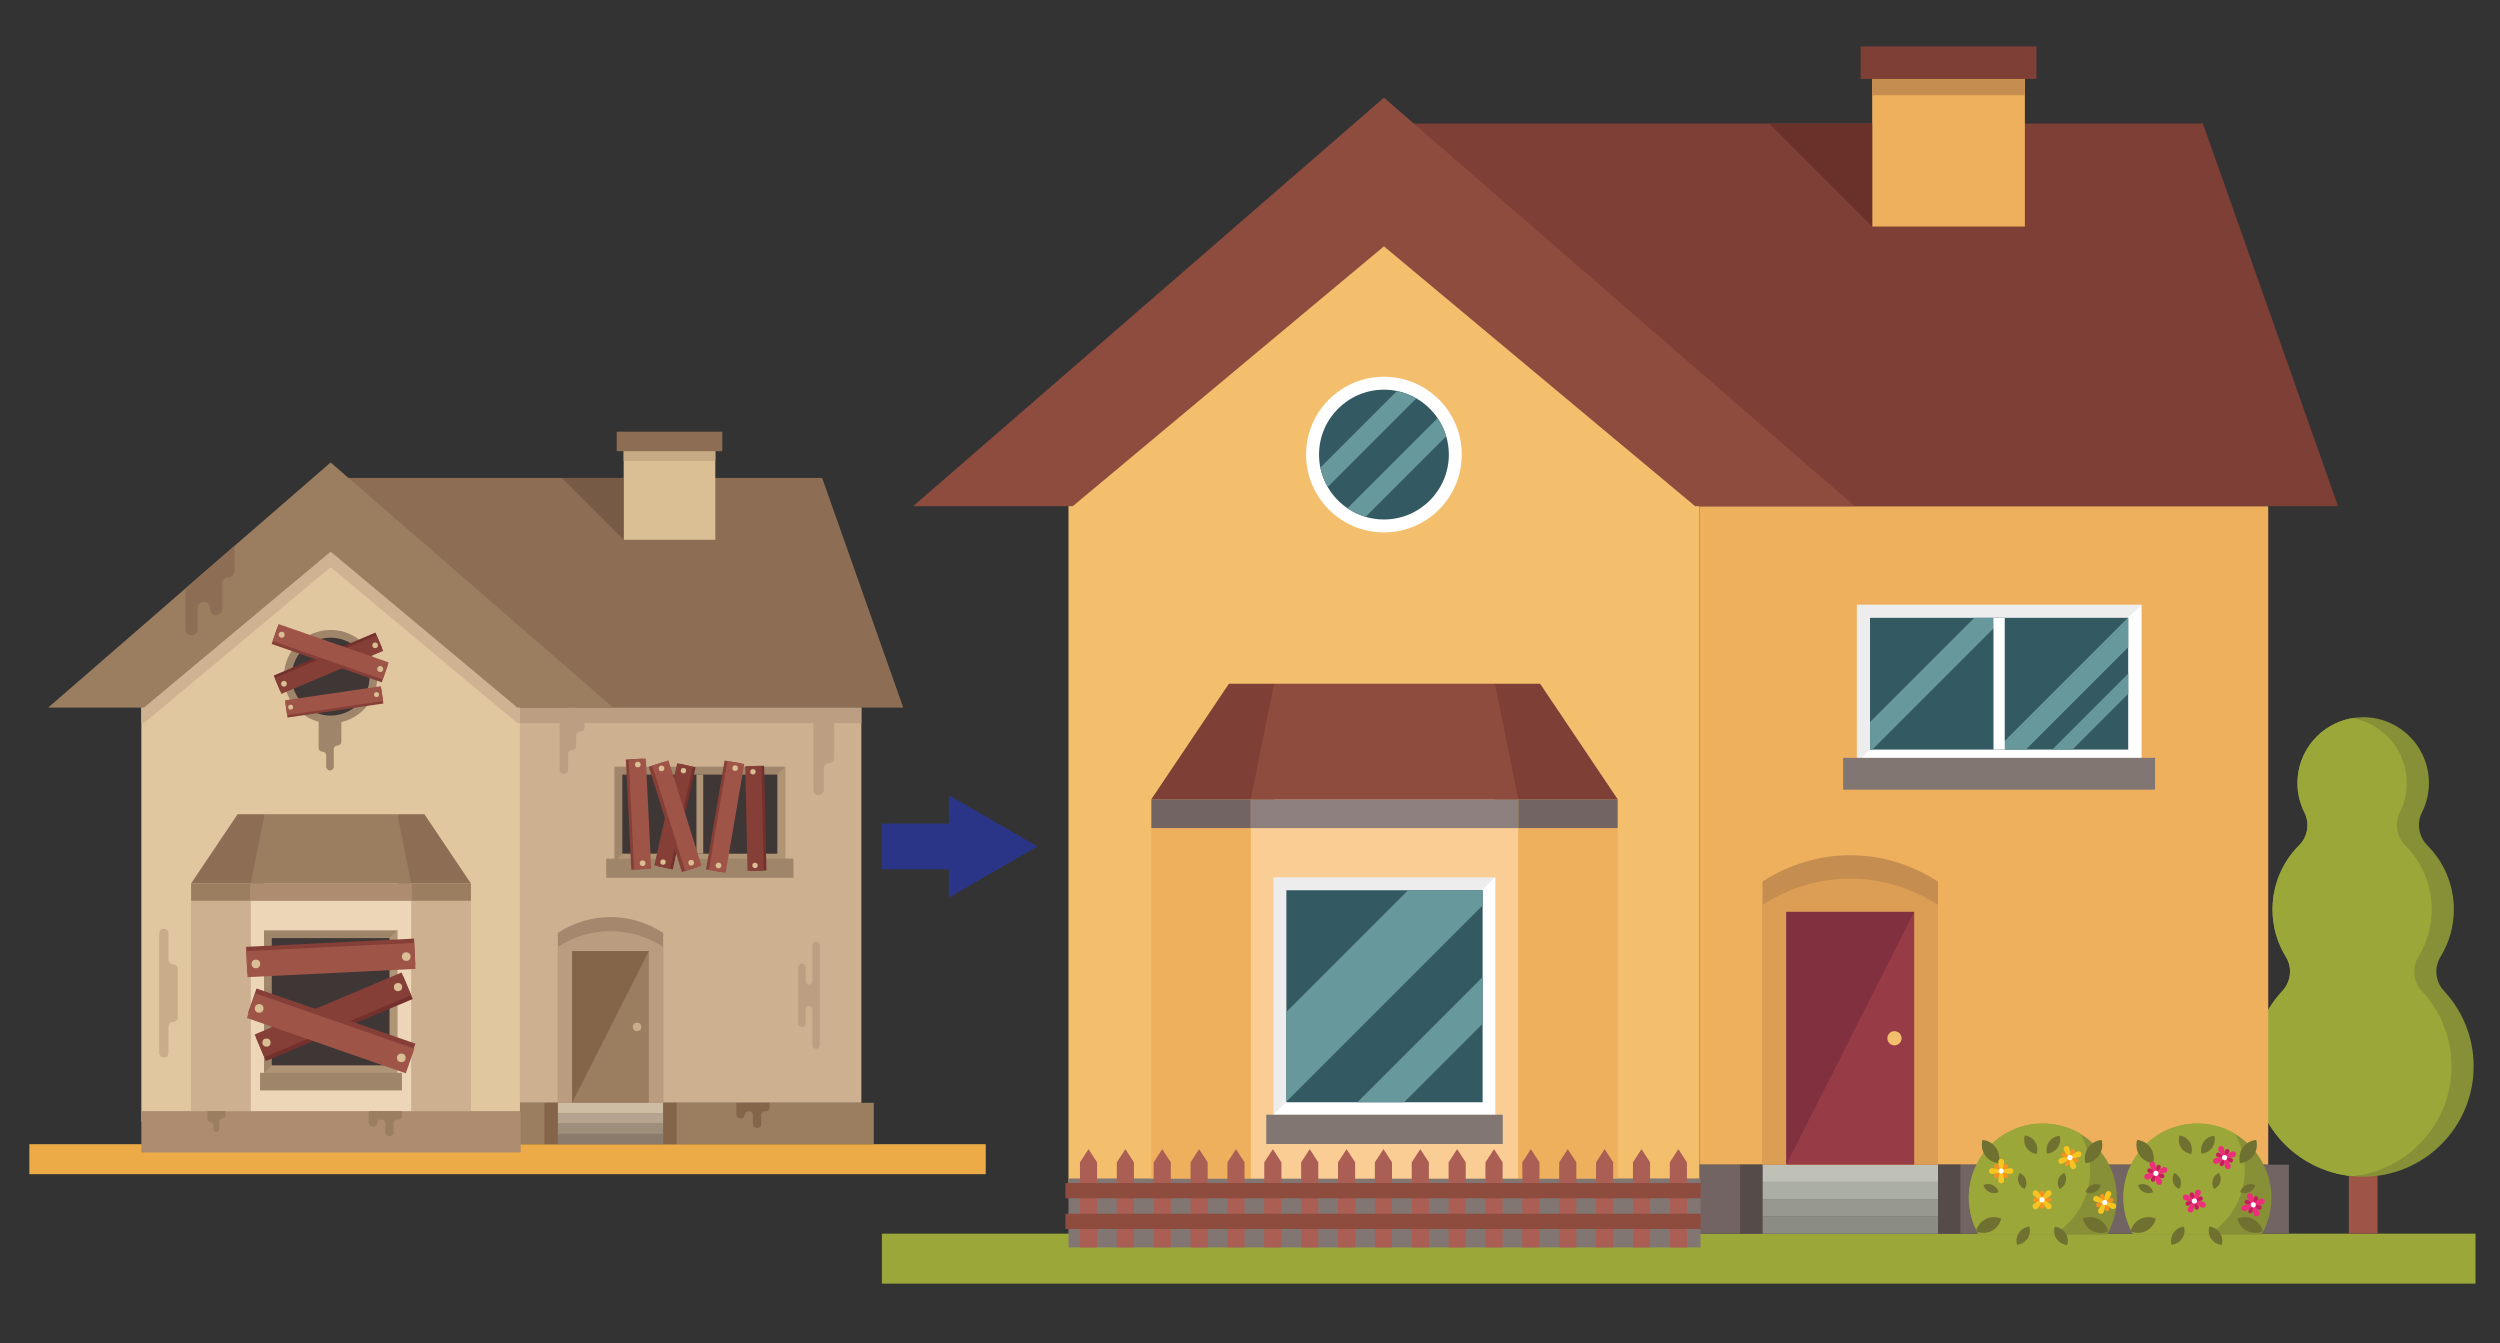 <?xml version="1.0" encoding="utf-8"?>
<!-- Generator: Adobe Illustrator 16.0.0, SVG Export Plug-In . SVG Version: 6.00 Build 0)  -->
<!DOCTYPE svg PUBLIC "-//W3C//DTD SVG 1.1//EN" "http://www.w3.org/Graphics/SVG/1.1/DTD/svg11.dtd">
<svg version="1.1" id="Layer_1" xmlns="http://www.w3.org/2000/svg" xmlns:xlink="http://www.w3.org/1999/xlink" x="0px" y="0px"
	 width="711px" height="382px" viewBox="0 0 711 382" enable-background="new 0 0 711 382" xml:space="preserve">
<rect x="0" y="0" width="711" height="382" fill="#333333" stroke="none"/>
<polygon fill="#2A3587" points="269.849,255.282 269.849,247.244 250.812,247.244 250.812,234.21 269.849,234.21 269.849,226.17 
	295.059,240.727 "/>
<g>
	<rect x="250.812" y="350.846" fill="#9BA839" width="453.223" height="14.217"/>
	<g>
		<rect x="668.011" y="329.566" fill="#9F5448" width="8.158" height="21.279"/>
		<path fill="#878F37" d="M703.506,303.243c0,17.369-14.094,31.446-31.468,31.417c-1.048-0.001-2.081-0.054-3.102-0.155
			c-15.925-1.57-28.265-14.914-28.265-31.262c0-8.263,3.188-15.779,8.404-21.389c2.463-2.646,2.947-6.602,1.049-9.679
			c-2.425-3.933-3.825-8.564-3.825-13.523c0-7.133,2.895-13.588,7.573-18.256c2.467-2.46,3.057-6.237,1.495-9.351
			c-1.25-2.489-1.96-5.298-1.975-8.271c-0.047-9.232,6.706-17.016,15.548-18.529c0.938-0.161,1.898-0.252,2.878-0.267
			c10.448-0.146,18.966,8.278,18.966,18.696c0,3.016-0.713,5.861-1.981,8.383c-1.568,3.123-0.912,6.914,1.555,9.391
			c4.647,4.664,7.521,11.099,7.521,18.203c0,4.935-1.388,9.545-3.79,13.465c-1.885,3.071-1.498,7.052,0.963,9.685
			C700.297,287.417,703.506,294.955,703.506,303.243z"/>
		<path fill="#9BA839" d="M697.211,303.243c0,16.291-12.4,29.684-28.274,31.262c-15.925-1.57-28.265-14.914-28.265-31.262
			c0-8.263,3.188-15.779,8.404-21.389c2.463-2.646,2.947-6.602,1.049-9.679c-2.425-3.933-3.825-8.564-3.825-13.523
			c0-7.133,2.895-13.588,7.573-18.256c2.467-2.46,3.057-6.237,1.495-9.351c-1.25-2.489-1.96-5.298-1.975-8.271
			c-0.047-9.232,6.706-17.016,15.548-18.529c8.824,1.494,15.547,9.178,15.547,18.43c0,3.016-0.715,5.861-1.981,8.383
			c-1.568,3.123-0.912,6.914,1.557,9.391c4.646,4.664,7.521,11.099,7.521,18.203c0,4.935-1.387,9.545-3.79,13.465
			c-1.885,3.071-1.499,7.052,0.962,9.685C694.001,287.417,697.211,294.955,697.211,303.243z"/>
	</g>
	<rect x="483.306" y="143.964" fill="#EFB05E" width="161.779" height="187.271"/>
	<rect x="483.306" y="331.235" fill="#716462" width="167.661" height="19.61"/>
	<polygon fill="#7D3F36" points="664.94,143.964 395.063,143.964 395.063,35.132 626.508,35.132 	"/>
	<polygon fill="#F3BF6D" points="483.306,126.711 483.306,340.061 303.879,340.061 303.879,126.709 369.299,69.939 393.593,48.858 
		417.884,69.939 	"/>
	<polygon fill="#8E4C3F" points="527.481,143.964 482.1,143.964 393.593,70.058 305.085,143.964 259.701,143.964 303.879,105.628 
		369.299,48.858 393.593,27.778 417.884,48.858 483.306,105.63 	"/>
	<rect x="303.879" y="335.158" fill="#827672" width="179.751" height="19.608"/>
	<rect x="355.716" y="235.513" fill="#F9CD94" width="76.077" height="99.646"/>
	<rect x="431.793" y="235.513" fill="#EFB05E" width="28.271" height="99.646"/>
	<rect x="327.442" y="235.513" fill="#EFB05E" width="28.273" height="99.646"/>
	<rect x="355.716" y="227.304" fill="#8D807E" width="76.077" height="8.209"/>
	<rect x="431.793" y="227.304" fill="#716462" width="28.271" height="8.209"/>
	<rect x="327.442" y="227.304" fill="#716462" width="28.273" height="8.209"/>
	<polygon fill="#7D3F36" points="425.174,194.459 438.005,194.459 460.064,227.304 425.174,227.304 	"/>
	<polygon fill="#7D3F36" points="362.335,194.459 349.504,194.459 327.442,227.304 362.335,227.304 	"/>
	<polygon fill="#8E4C3F" points="425.174,194.459 362.335,194.459 355.716,227.304 431.793,227.304 	"/>
	<rect x="362.17" y="249.509" fill="#EDEDED" width="63.162" height="67.65"/>
	<polygon fill="#FFFFFF" points="425.174,249.509 425.174,317.159 362.011,317.159 365.688,313.482 421.496,253.186 	"/>
	<rect x="365.847" y="253.186" fill="#335963" width="55.81" height="60.297"/>
	<polygon fill="#67989B" points="421.643,277.887 421.643,291.163 399.322,313.482 386.047,313.482 	"/>
	<polygon fill="#67989B" points="421.656,253.186 421.656,257.512 365.847,313.32 365.847,287.781 400.443,253.186 	"/>
	<rect x="360.129" y="317.019" fill="#827672" width="67.25" height="8.335"/>
	<circle fill="#FFFFFF" cx="393.591" cy="129.283" r="22.136"/>
	<path fill="#335963" d="M412.05,129.284c0,10.178-8.28,18.458-18.457,18.458c-1.812,0-3.563-0.262-5.217-0.75
		c-1.855-0.549-3.589-1.38-5.152-2.444c-2.299-1.566-4.229-3.638-5.625-6.054c-0.975-1.685-1.689-3.538-2.095-5.503
		c-0.242-1.199-0.371-2.437-0.371-3.707c0-10.179,8.278-18.459,18.46-18.459c1.269,0,2.508,0.127,3.705,0.373
		c1.966,0.403,3.816,1.118,5.504,2.094c2.416,1.397,4.487,3.326,6.055,5.625c1.065,1.564,1.896,3.297,2.442,5.152
		C411.787,125.723,412.05,127.473,412.05,129.284z"/>
	<path fill="#67989B" d="M402.802,113.291l-25.203,25.204c-0.975-1.685-1.689-3.538-2.095-5.503l21.794-21.794
		C399.264,111.6,401.114,112.315,402.802,113.291z"/>
	<path fill="#67989B" d="M411.299,124.068l-22.923,22.923c-1.855-0.549-3.589-1.38-5.152-2.444l25.633-25.632
		C409.922,120.48,410.753,122.213,411.299,124.068z"/>
	<rect x="501.254" y="331.229" fill="#BFC1B7" width="49.914" height="4.904"/>
	<rect x="501.254" y="336.134" fill="#ABAEA4" width="49.914" height="4.903"/>
	<rect x="501.254" y="341.037" fill="#979990" width="49.914" height="4.905"/>
	<rect x="501.254" y="345.942" fill="#8B8C84" width="49.914" height="4.903"/>
	<rect x="551.168" y="331.229" fill="#554C49" width="6.369" height="19.616"/>
	<rect x="494.885" y="331.229" fill="#554C49" width="6.369" height="19.616"/>
	<path fill="#C58D4F" d="M551.168,250.726v80.504h-49.914v-80.504c7.661-4.998,16.303-7.499,24.953-7.499
		c8.446,0,16.896,2.387,24.434,7.168L551.168,250.726z"/>
	<path fill="#DC9E54" d="M551.168,257.382v73.848h-49.914v-73.848c7.661-4.998,16.303-7.5,24.953-7.5
		c8.446,0,16.896,2.387,24.434,7.167L551.168,257.382z"/>
	<rect x="508.027" y="259.337" fill="#973C47" width="36.367" height="71.893"/>
	<polygon fill="#80303E" points="544.395,259.337 508.027,331.229 508.027,259.337 	"/>
	<circle fill="#F3BF6D" cx="538.788" cy="295.283" r="2.023"/>
	<g>
		<rect x="528.083" y="171.964" fill="#EDEDED" width="80.928" height="44.963"/>
		<polygon fill="#FFFFFF" points="609.011,171.964 609.011,216.928 528.083,216.928 531.829,213.182 605.264,175.711 		"/>
		<rect x="531.829" y="175.711" fill="#335963" width="73.435" height="37.471"/>
		<polygon fill="#67989B" points="569.956,175.711 532.486,213.182 531.829,213.182 531.829,205.359 561.479,175.711 		"/>
		<polygon fill="#67989B" points="605.264,175.711 605.264,184.072 576.156,213.182 567.677,213.182 605.149,175.711 		"/>
		<polygon fill="#67989B" points="605.264,191.58 605.264,197.311 589.395,213.182 583.665,213.182 		"/>
		<rect x="566.946" y="175.713" fill="#FFFFFF" width="3.199" height="37.467"/>
		<rect x="524.19" y="215.531" fill="#827672" width="88.713" height="9.057"/>
	</g>
	<g>
		<path fill="#878F37" d="M599.226,351.143h-11.583c0.436,0.914,0.501,1.935,0.234,2.863c-1.158-0.111-2.263-0.72-2.97-1.759
			c-0.236-0.349-0.413-0.72-0.529-1.104H562.78v0.102c-1.819-3.113-2.86-6.735-2.86-10.604v-0.043
			c0.022-11.608,9.439-21.011,21.054-21.011c3.866,0,7.49,1.041,10.604,2.861c0.029,0.018,0.06,0.034,0.089,0.053
			c6.202,3.662,10.362,10.414,10.362,18.14C602.028,344.465,601.008,348.052,599.226,351.143z"/>
		<path fill="#9BA839" d="M594.44,332.952c0,6.753-3.18,12.761-8.123,16.615c-0.636,0.495-1.302,0.955-1.994,1.378
			c-0.109,0.067-0.222,0.133-0.333,0.197h-21.21c-1.811-3.097-2.852-6.7-2.86-10.545v-0.057c0-11.629,9.425-21.055,21.054-21.055
			c3.866,0,7.49,1.041,10.604,2.862c0.03,0.05,0.06,0.101,0.089,0.152C593.43,325.581,594.44,329.147,594.44,332.952z"/>
		<path fill="#6E712F" d="M567.659,326.431c0.923,1.329,1.144,2.936,0.743,4.379c-1.492-0.131-2.92-0.898-3.841-2.227
			c-0.923-1.33-1.145-2.936-0.744-4.38C565.311,324.333,566.737,325.104,567.659,326.431z"/>
		<path fill="#6E712F" d="M564.711,346.709c1.443-0.729,3.065-0.727,4.44-0.13c-0.337,1.461-1.295,2.769-2.739,3.496
			c-1.442,0.73-3.063,0.727-4.438,0.132C562.309,348.746,563.269,347.44,564.711,346.709z"/>
		<path fill="#6E712F" d="M578.789,324.775c0.67,1.063,0.785,2.319,0.426,3.427c-1.155-0.154-2.236-0.8-2.906-1.862
			c-0.67-1.063-0.787-2.317-0.427-3.426C577.038,323.067,578.119,323.713,578.789,324.775z"/>
		<path fill="#6E712F" d="M574.189,350.598c0.707-1.038,1.81-1.646,2.969-1.759c0.32,1.121,0.16,2.37-0.547,3.408
			c-0.707,1.039-1.81,1.647-2.97,1.759C573.32,352.886,573.482,351.637,574.189,350.598z"/>
		<path fill="#6E712F" d="M566.706,337.034c0.866,0.402,1.458,1.155,1.685,2.01c-0.801,0.379-1.758,0.412-2.622,0.011
			c-0.866-0.403-1.459-1.154-1.687-2.011C564.884,336.664,565.84,336.633,566.706,337.034z"/>
		<path fill="#6E712F" d="M576.175,335.54c0.274,0.915,0.104,1.857-0.384,2.595c-0.814-0.347-1.476-1.039-1.749-1.954
			c-0.275-0.915-0.104-1.857,0.385-2.596C575.241,333.933,575.9,334.625,576.175,335.54z"/>
		<path fill="#6E712F" d="M593.859,326.431c-0.922,1.329-1.144,2.936-0.743,4.379c1.493-0.131,2.921-0.898,3.843-2.227
			c0.922-1.33,1.143-2.936,0.742-4.38C596.209,324.333,594.781,325.104,593.859,326.431z"/>
		<path fill="#6E712F" d="M596.808,346.709c-1.442-0.729-3.064-0.727-4.44-0.13c0.337,1.461,1.296,2.769,2.739,3.496
			c1.443,0.73,3.063,0.727,4.439,0.132C599.21,348.746,598.25,347.44,596.808,346.709z"/>
		<path fill="#6E712F" d="M582.78,324.702c-0.733,1.02-0.927,2.266-0.635,3.393c1.161-0.082,2.28-0.661,3.015-1.682
			c0.733-1.019,0.927-2.264,0.635-3.393C584.634,323.104,583.515,323.682,582.78,324.702z"/>
		<path fill="#6E712F" d="M587.877,354.006c-1.158-0.111-2.263-0.72-2.97-1.759c-0.236-0.349-0.413-0.72-0.529-1.104
			c-0.021-0.065-0.039-0.131-0.055-0.197c-0.174-0.699-0.157-1.427,0.036-2.106c0.699,0.067,1.376,0.315,1.958,0.729
			c0.386,0.271,0.73,0.617,1.014,1.03c0.12,0.177,0.223,0.359,0.312,0.545C588.078,352.057,588.144,353.077,587.877,354.006z"/>
		<path fill="#6E712F" d="M594.813,337.034c-0.868,0.402-1.457,1.155-1.686,2.01c0.801,0.379,1.758,0.412,2.624,0.011
			c0.866-0.403,1.457-1.154,1.685-2.011C596.637,336.664,595.68,336.633,594.813,337.034z"/>
		<path fill="#6E712F" d="M585.345,335.54c-0.275,0.915-0.105,1.857,0.384,2.595c0.815-0.347,1.475-1.039,1.748-1.954
			c0.275-0.915,0.105-1.857-0.383-2.596C586.279,333.933,585.618,334.625,585.345,335.54z"/>
		<g>
			<path fill="#F79122" d="M568.197,331.213c0.245,0.245,1.133,1.532,0.889,1.778c-0.245,0.246-1.534-0.644-1.778-0.889
				c-0.246-0.246-0.246-0.645,0-0.89C567.552,330.967,567.951,330.967,568.197,331.213z"/>
			<path fill="#F79122" d="M570.105,334.901c-0.246-0.246-1.135-1.532-0.89-1.778c0.246-0.246,1.535,0.644,1.78,0.89
				c0.246,0.245,0.246,0.643,0,0.889C570.751,335.147,570.353,335.147,570.105,334.901z"/>
			<path fill="#F79122" d="M567.308,334.013c0.244-0.246,1.533-1.136,1.778-0.89c0.244,0.246-0.644,1.532-0.889,1.778
				c-0.246,0.246-0.646,0.246-0.89,0C567.062,334.655,567.062,334.258,567.308,334.013z"/>
			<path fill="#F79122" d="M570.996,332.103c-0.245,0.245-1.534,1.135-1.78,0.889c-0.245-0.246,0.644-1.533,0.89-1.778
				c0.247-0.246,0.646-0.246,0.891,0C571.242,331.458,571.242,331.856,570.996,332.103z"/>
			<path fill="#F8C41F" d="M569.991,330.416c0,0.464-0.376,2.518-0.84,2.518c-0.465,0-0.84-2.054-0.84-2.518s0.375-0.841,0.84-0.841
				C569.615,329.575,569.991,329.952,569.991,330.416z"/>
			<path fill="#F8C41F" d="M568.312,335.699c0-0.465,0.375-2.519,0.84-2.519c0.464,0,0.84,2.054,0.84,2.519
				c0,0.463-0.376,0.839-0.84,0.839C568.687,336.538,568.312,336.162,568.312,335.699z"/>
			<path fill="#F8C41F" d="M566.51,332.217c0.463,0,2.518,0.377,2.518,0.84c0,0.464-2.055,0.84-2.518,0.84
				c-0.464,0-0.839-0.376-0.839-0.84C565.671,332.594,566.046,332.217,566.51,332.217z"/>
			<path fill="#F8C41F" d="M571.794,333.896c-0.464,0-2.519-0.376-2.519-0.84c0-0.463,2.055-0.84,2.519-0.84
				c0.463,0,0.838,0.377,0.838,0.84C572.632,333.521,572.257,333.896,571.794,333.896z"/>
			<circle fill="#FFFFFF" cx="569.128" cy="333.033" r="0.742"/>
		</g>
		<g>
			<path fill="#F79122" d="M578.797,340.594c0.348,0,1.888,0.281,1.888,0.629s-1.54,0.629-1.888,0.629s-0.629-0.281-0.629-0.629
				S578.449,340.594,578.797,340.594z"/>
			<path fill="#F79122" d="M582.755,341.852c-0.346,0-1.886-0.281-1.886-0.629s1.54-0.629,1.886-0.629
				c0.349,0,0.63,0.281,0.63,0.629S583.104,341.852,582.755,341.852z"/>
			<path fill="#F79122" d="M580.147,343.201c0-0.347,0.281-1.887,0.629-1.887s0.63,1.54,0.63,1.887c0,0.349-0.282,0.629-0.63,0.629
				S580.147,343.55,580.147,343.201z"/>
			<path fill="#F79122" d="M581.406,339.243c0,0.348-0.282,1.886-0.63,1.886s-0.629-1.538-0.629-1.886s0.281-0.63,0.629-0.63
				S581.406,338.896,581.406,339.243z"/>
			<path fill="#F8C41F" d="M579.502,338.761c0.328,0.328,1.516,2.047,1.188,2.374c-0.329,0.327-2.047-0.858-2.375-1.187
				c-0.327-0.328-0.327-0.859,0-1.188C578.643,338.434,579.175,338.434,579.502,338.761z"/>
			<path fill="#F8C41F" d="M582.05,343.685c-0.328-0.328-1.514-2.046-1.187-2.374c0.329-0.327,2.047,0.857,2.375,1.187
				c0.328,0.328,0.328,0.859,0,1.188C582.91,344.012,582.377,344.012,582.05,343.685z"/>
			<path fill="#F8C41F" d="M578.314,342.497c0.328-0.329,2.046-1.514,2.375-1.187c0.328,0.328-0.859,2.046-1.188,2.374
				c-0.327,0.327-0.859,0.327-1.188,0C577.987,343.356,577.987,342.825,578.314,342.497z"/>
			<path fill="#F8C41F" d="M583.238,339.948c-0.328,0.328-2.046,1.514-2.375,1.187c-0.327-0.327,0.858-2.046,1.187-2.374
				c0.327-0.327,0.86-0.327,1.188,0C583.566,339.089,583.566,339.62,583.238,339.948z"/>
			<circle fill="#FFFFFF" cx="580.744" cy="341.223" r="0.742"/>
		</g>
		<g>
			<path fill="#F79122" d="M598.719,344.057c-0.127-0.323-0.428-1.858-0.104-1.986c0.322-0.128,1.147,1.203,1.274,1.525
				c0.127,0.324-0.032,0.688-0.355,0.816C599.21,344.539,598.846,344.379,598.719,344.057z"/>
			<path fill="#F79122" d="M598.442,339.91c0.128,0.324,0.428,1.86,0.104,1.986c-0.324,0.128-1.148-1.202-1.274-1.525
				c-0.128-0.324,0.031-0.688,0.354-0.815C597.95,339.429,598.316,339.588,598.442,339.91z"/>
			<path fill="#F79122" d="M600.654,341.846c-0.324,0.126-1.86,0.428-1.986,0.104c-0.128-0.323,1.201-1.147,1.525-1.274
				s0.688,0.032,0.814,0.355C601.136,341.354,600.977,341.719,600.654,341.846z"/>
			<path fill="#F79122" d="M596.508,342.122c0.323-0.128,1.858-0.428,1.986-0.104c0.127,0.324-1.202,1.148-1.526,1.274
				c-0.323,0.128-0.689-0.031-0.815-0.354C596.025,342.614,596.185,342.249,596.508,342.122z"/>
			<path fill="#F8C41F" d="M596.755,344.07c0.186-0.427,1.352-2.158,1.776-1.973c0.425,0.185-0.052,2.219-0.236,2.644
				c-0.186,0.424-0.681,0.619-1.105,0.434C596.764,344.99,596.569,344.495,596.755,344.07z"/>
			<path fill="#F8C41F" d="M600.405,339.897c-0.185,0.425-1.351,2.157-1.775,1.973c-0.424-0.186,0.051-2.218,0.236-2.644
				c0.188-0.425,0.681-0.619,1.106-0.434C600.396,338.979,600.591,339.474,600.405,339.897z"/>
			<path fill="#F8C41F" d="M600.667,343.81c-0.425-0.186-2.157-1.353-1.973-1.777c0.186-0.424,2.218,0.053,2.643,0.237
				c0.426,0.186,0.62,0.681,0.434,1.105C601.586,343.8,601.091,343.993,600.667,343.81z"/>
			<path fill="#F8C41F" d="M596.494,340.159c0.426,0.185,2.158,1.35,1.972,1.774c-0.184,0.425-2.218-0.05-2.643-0.235
				c-0.424-0.186-0.619-0.681-0.434-1.104C595.575,340.168,596.069,339.974,596.494,340.159z"/>
			<circle fill="#FFFFFF" cx="598.593" cy="342.015" r="0.743"/>
		</g>
		<g>
			<path fill="#F79122" d="M590.245,330.584c-0.319-0.139-1.617-1.013-1.479-1.331c0.14-0.318,1.663,0.038,1.982,0.178
				c0.317,0.14,0.464,0.509,0.324,0.828C590.934,330.577,590.563,330.722,590.245,330.584z"/>
			<path fill="#F79122" d="M587.117,327.849c0.319,0.139,1.618,1.012,1.479,1.329c-0.14,0.319-1.662-0.037-1.98-0.177
				c-0.317-0.138-0.464-0.511-0.325-0.828C586.43,327.854,586.801,327.709,587.117,327.849z"/>
			<path fill="#F79122" d="M590.049,327.653c-0.138,0.317-1.012,1.616-1.33,1.477c-0.319-0.138,0.038-1.662,0.178-1.979
				c0.138-0.318,0.508-0.465,0.828-0.326C590.043,326.964,590.188,327.335,590.049,327.653z"/>
			<path fill="#F79122" d="M587.313,330.778c0.139-0.318,1.013-1.616,1.33-1.479c0.319,0.14-0.038,1.663-0.177,1.982
				c-0.138,0.319-0.511,0.464-0.829,0.324C587.32,331.468,587.174,331.099,587.313,330.778z"/>
			<path fill="#F8C41F" d="M588.866,331.981c-0.17-0.432-0.571-2.479-0.14-2.651c0.432-0.168,1.532,1.606,1.702,2.038
				c0.17,0.431-0.044,0.918-0.476,1.087C589.522,332.625,589.034,332.413,588.866,331.981z"/>
			<path fill="#F8C41F" d="M588.497,326.45c0.169,0.432,0.57,2.481,0.139,2.649c-0.431,0.17-1.532-1.604-1.701-2.036
				c-0.17-0.432,0.042-0.919,0.476-1.089C587.84,325.807,588.327,326.019,588.497,326.45z"/>
			<path fill="#F8C41F" d="M591.447,329.031c-0.432,0.17-2.481,0.57-2.651,0.139c-0.168-0.431,1.606-1.532,2.036-1.701
				c0.433-0.17,0.919,0.042,1.089,0.476C592.091,328.375,591.878,328.863,591.447,329.031z"/>
			<path fill="#F8C41F" d="M585.916,329.4c0.432-0.17,2.481-0.57,2.649-0.14c0.17,0.432-1.604,1.532-2.036,1.702
				s-0.918-0.044-1.089-0.474C585.272,330.057,585.484,329.57,585.916,329.4z"/>
			<circle fill="#FFFFFF" cx="588.712" cy="329.229" r="0.743"/>
		</g>
		<path fill="#6E712F" d="M587.877,354.006c-1.158-0.111-2.263-0.72-2.97-1.759c-0.236-0.349-0.413-0.72-0.529-1.104h3.265
			C588.078,352.057,588.144,353.077,587.877,354.006z"/>
	</g>
	<g>
		<path fill="#878F37" d="M643.19,351.143h-11.583c0.436,0.914,0.502,1.935,0.234,2.863c-1.159-0.111-2.263-0.72-2.97-1.759
			c-0.237-0.349-0.412-0.72-0.53-1.104h-21.597v0.102c-1.818-3.113-2.862-6.735-2.862-10.604v-0.043
			c0.024-11.608,9.441-21.011,21.056-21.011c3.866,0,7.49,1.041,10.605,2.861c0.027,0.018,0.058,0.034,0.087,0.053
			c6.202,3.662,10.361,10.414,10.361,18.14C645.992,344.465,644.973,348.052,643.19,351.143z"/>
		<path fill="#9BA839" d="M638.405,332.952c0,6.753-3.181,12.761-8.122,16.615c-0.637,0.495-1.303,0.955-1.995,1.378
			c-0.109,0.067-0.222,0.133-0.333,0.197h-21.21c-1.809-3.097-2.852-6.7-2.862-10.545v-0.057c0-11.629,9.427-21.055,21.056-21.055
			c3.866,0,7.49,1.041,10.605,2.862c0.028,0.05,0.058,0.101,0.087,0.152C637.395,325.581,638.405,329.147,638.405,332.952z"/>
		<path fill="#6E712F" d="M611.623,326.431c0.923,1.329,1.145,2.936,0.744,4.379c-1.492-0.131-2.92-0.898-3.841-2.227
			c-0.923-1.33-1.145-2.936-0.745-4.38C609.275,324.333,610.702,325.104,611.623,326.431z"/>
		<path fill="#6E712F" d="M608.676,346.709c1.443-0.729,3.064-0.727,4.44-0.13c-0.337,1.461-1.295,2.769-2.738,3.496
			c-1.442,0.73-3.064,0.727-4.439,0.132C606.273,348.746,607.233,347.44,608.676,346.709z"/>
		<path fill="#6E712F" d="M622.754,324.775c0.67,1.063,0.785,2.319,0.425,3.427c-1.154-0.154-2.236-0.8-2.905-1.862
			c-0.67-1.063-0.786-2.317-0.425-3.426C621.003,323.067,622.084,323.713,622.754,324.775z"/>
		<path fill="#6E712F" d="M618.154,350.598c0.705-1.038,1.81-1.646,2.969-1.759c0.322,1.121,0.161,2.37-0.547,3.408
			c-0.707,1.039-1.81,1.647-2.97,1.759C617.285,352.886,617.447,351.637,618.154,350.598z"/>
		<path fill="#6E712F" d="M610.671,337.034c0.866,0.402,1.458,1.155,1.685,2.01c-0.801,0.379-1.756,0.412-2.622,0.011
			c-0.866-0.403-1.459-1.154-1.686-2.011C608.849,336.664,609.805,336.633,610.671,337.034z"/>
		<path fill="#6E712F" d="M620.141,335.54c0.273,0.915,0.104,1.857-0.385,2.595c-0.814-0.347-1.476-1.039-1.749-1.954
			c-0.275-0.915-0.105-1.857,0.384-2.596C619.206,333.933,619.867,334.625,620.141,335.54z"/>
		<path fill="#6E712F" d="M637.825,326.431c-0.923,1.329-1.145,2.936-0.744,4.379c1.494-0.131,2.921-0.898,3.843-2.227
			c0.922-1.33,1.144-2.936,0.744-4.38C640.174,324.333,638.746,325.104,637.825,326.431z"/>
		<path fill="#6E712F" d="M640.772,346.709c-1.444-0.729-3.064-0.727-4.44-0.13c0.336,1.461,1.296,2.769,2.738,3.496
			c1.444,0.73,3.064,0.727,4.44,0.132C643.175,348.746,642.217,347.44,640.772,346.709z"/>
		<path fill="#6E712F" d="M626.745,324.702c-0.733,1.02-0.927,2.266-0.635,3.393c1.162-0.082,2.28-0.661,3.015-1.682
			c0.733-1.019,0.927-2.264,0.635-3.393C628.599,323.104,627.479,323.682,626.745,324.702z"/>
		<path fill="#6E712F" d="M631.842,354.006c-1.159-0.111-2.263-0.72-2.97-1.759c-0.237-0.349-0.412-0.72-0.53-1.104
			c-0.02-0.065-0.038-0.131-0.054-0.197c-0.174-0.699-0.157-1.427,0.036-2.106c0.699,0.067,1.376,0.315,1.959,0.729
			c0.386,0.271,0.729,0.617,1.012,1.03c0.121,0.177,0.224,0.359,0.313,0.545C632.043,352.057,632.109,353.077,631.842,354.006z"/>
		<path fill="#6E712F" d="M638.776,337.034c-0.864,0.402-1.456,1.155-1.684,2.01c0.801,0.379,1.758,0.412,2.624,0.011
			c0.866-0.403,1.457-1.154,1.685-2.011C640.602,336.664,639.643,336.633,638.776,337.034z"/>
		<path fill="#6E712F" d="M629.31,335.54c-0.275,0.915-0.105,1.857,0.384,2.595c0.813-0.347,1.475-1.039,1.75-1.954
			c0.273-0.915,0.104-1.857-0.385-2.596C630.244,333.933,629.583,334.625,629.31,335.54z"/>
		<g>
			<path fill="#C51E5B" d="M634.209,330.584c-0.318-0.139-1.616-1.013-1.477-1.331c0.138-0.318,1.661,0.038,1.979,0.178
				c0.319,0.14,0.465,0.509,0.325,0.828C634.898,330.577,634.527,330.722,634.209,330.584z"/>
			<path fill="#C51E5B" d="M631.082,327.849c0.319,0.139,1.618,1.012,1.479,1.329c-0.138,0.319-1.662-0.037-1.979-0.177
				c-0.318-0.138-0.465-0.511-0.327-0.828C630.394,327.854,630.766,327.709,631.082,327.849z"/>
			<path fill="#C51E5B" d="M634.014,327.653c-0.138,0.317-1.012,1.616-1.33,1.477c-0.319-0.138,0.038-1.662,0.178-1.979
				c0.138-0.318,0.509-0.465,0.827-0.326C634.008,326.964,634.152,327.335,634.014,327.653z"/>
			<path fill="#C51E5B" d="M631.277,330.778c0.141-0.318,1.014-1.616,1.331-1.479c0.318,0.14-0.037,1.663-0.177,1.982
				s-0.511,0.464-0.828,0.324C631.285,331.468,631.139,331.099,631.277,330.778z"/>
			<path fill="#EE2E7B" d="M632.83,331.981c-0.169-0.432-0.569-2.479-0.139-2.651c0.432-0.168,1.532,1.606,1.702,2.038
				c0.169,0.431-0.044,0.918-0.475,1.087C633.487,332.625,633,332.413,632.83,331.981z"/>
			<path fill="#EE2E7B" d="M632.462,326.45c0.169,0.432,0.57,2.481,0.139,2.649c-0.431,0.17-1.532-1.604-1.701-2.036
				c-0.17-0.432,0.042-0.919,0.474-1.089C631.805,325.807,632.292,326.019,632.462,326.45z"/>
			<path fill="#EE2E7B" d="M635.412,329.031c-0.432,0.17-2.48,0.57-2.651,0.139c-0.168-0.431,1.606-1.532,2.038-1.701
				c0.431-0.17,0.917,0.042,1.087,0.476C636.056,328.375,635.843,328.863,635.412,329.031z"/>
			<path fill="#EE2E7B" d="M629.881,329.4c0.432-0.17,2.481-0.57,2.649-0.14c0.17,0.432-1.604,1.532-2.036,1.702
				s-0.919-0.044-1.089-0.474C629.236,330.057,629.449,329.57,629.881,329.4z"/>
			<circle fill="#FFFFFF" cx="632.676" cy="329.229" r="0.742"/>
		</g>
		<g>
			<path fill="#C51E5B" d="M626.124,341.446c-0.324,0.127-1.859,0.428-1.987,0.105c-0.126-0.324,1.203-1.149,1.527-1.275
				c0.324-0.128,0.688,0.031,0.816,0.355C626.606,340.955,626.447,341.32,626.124,341.446z"/>
			<path fill="#C51E5B" d="M621.979,341.723c0.324-0.128,1.858-0.428,1.985-0.104c0.128,0.323-1.202,1.149-1.525,1.275
				c-0.324,0.126-0.688-0.033-0.816-0.355C621.496,342.215,621.656,341.85,621.979,341.723z"/>
			<path fill="#C51E5B" d="M623.913,339.513c0.128,0.324,0.428,1.858,0.104,1.986c-0.322,0.127-1.148-1.203-1.275-1.527
				c-0.127-0.323,0.032-0.688,0.356-0.814C623.421,339.029,623.787,339.188,623.913,339.513z"/>
			<path fill="#C51E5B" d="M624.189,343.658c-0.127-0.324-0.428-1.86-0.104-1.986c0.322-0.128,1.147,1.201,1.275,1.525
				c0.127,0.324-0.033,0.688-0.356,0.816C624.682,344.14,624.316,343.98,624.189,343.658z"/>
			<path fill="#EE2E7B" d="M626.137,343.41c-0.424-0.186-2.157-1.352-1.972-1.775c0.186-0.425,2.218,0.052,2.644,0.235
				c0.425,0.186,0.618,0.681,0.434,1.106C627.057,343.401,626.563,343.595,626.137,343.41z"/>
			<path fill="#EE2E7B" d="M621.967,339.76c0.424,0.186,2.157,1.35,1.971,1.774c-0.186,0.426-2.217-0.05-2.643-0.236
				c-0.425-0.185-0.618-0.68-0.435-1.104C621.046,339.77,621.541,339.573,621.967,339.76z"/>
			<path fill="#EE2E7B" d="M625.877,339.499c-0.187,0.425-1.352,2.156-1.775,1.973c-0.425-0.186,0.052-2.219,0.237-2.644
				c0.184-0.425,0.679-0.62,1.104-0.435C625.868,338.579,626.062,339.074,625.877,339.499z"/>
			<path fill="#EE2E7B" d="M622.226,343.671c0.186-0.426,1.351-2.157,1.776-1.972c0.425,0.185-0.052,2.218-0.237,2.644
				c-0.185,0.425-0.68,0.618-1.104,0.433S622.041,344.097,622.226,343.671z"/>
			<circle fill="#FFFFFF" cx="624.082" cy="341.573" r="0.742"/>
		</g>
		<g>
			<path fill="#C51E5B" d="M614.679,335.057c-0.317-0.138-1.616-1.013-1.477-1.331c0.138-0.318,1.661,0.038,1.981,0.178
				c0.316,0.14,0.463,0.51,0.324,0.828S614.997,335.195,614.679,335.057z"/>
			<path fill="#C51E5B" d="M611.554,332.321c0.318,0.138,1.616,1.013,1.479,1.329c-0.14,0.319-1.663-0.036-1.982-0.176
				c-0.318-0.14-0.464-0.511-0.325-0.828C610.864,332.328,611.234,332.182,611.554,332.321z"/>
			<path fill="#C51E5B" d="M614.484,332.126c-0.14,0.317-1.013,1.615-1.331,1.478c-0.317-0.139,0.038-1.663,0.178-1.979
				c0.14-0.32,0.51-0.465,0.828-0.327C614.478,331.436,614.624,331.808,614.484,332.126z"/>
			<path fill="#C51E5B" d="M611.749,335.252c0.138-0.319,1.012-1.617,1.33-1.479c0.319,0.14-0.038,1.662-0.178,1.98
				c-0.139,0.319-0.509,0.465-0.827,0.325C611.754,335.941,611.61,335.57,611.749,335.252z"/>
			<path fill="#EE2E7B" d="M613.301,336.453c-0.17-0.431-0.57-2.479-0.14-2.649c0.432-0.169,1.533,1.604,1.702,2.037
				c0.168,0.431-0.042,0.919-0.474,1.088C613.957,337.099,613.471,336.887,613.301,336.453z"/>
			<path fill="#EE2E7B" d="M612.932,330.923c0.17,0.433,0.57,2.481,0.14,2.65c-0.433,0.17-1.532-1.604-1.702-2.036
				c-0.17-0.433,0.044-0.919,0.475-1.089C612.275,330.279,612.763,330.491,612.932,330.923z"/>
			<path fill="#EE2E7B" d="M615.882,333.505c-0.432,0.17-2.481,0.569-2.649,0.14c-0.17-0.434,1.604-1.532,2.036-1.702
				c0.431-0.17,0.919,0.042,1.089,0.474C616.525,332.848,616.313,333.335,615.882,333.505z"/>
			<path fill="#EE2E7B" d="M610.351,333.872c0.432-0.169,2.48-0.568,2.651-0.139c0.168,0.432-1.606,1.532-2.038,1.702
				c-0.431,0.17-0.919-0.043-1.087-0.474C609.707,334.528,609.919,334.043,610.351,333.872z"/>
			<circle fill="#FFFFFF" cx="613.146" cy="333.702" r="0.742"/>
		</g>
		<g>
			<path fill="#C51E5B" d="M642.372,344.01c-0.32-0.14-1.618-1.014-1.479-1.331c0.138-0.318,1.663,0.038,1.979,0.176
				c0.318,0.14,0.465,0.512,0.327,0.828C643.061,344.002,642.689,344.147,642.372,344.01z"/>
			<path fill="#C51E5B" d="M639.245,341.272c0.319,0.14,1.617,1.014,1.478,1.331c-0.139,0.318-1.662-0.038-1.98-0.178
				c-0.319-0.138-0.465-0.51-0.326-0.826C638.556,341.28,638.926,341.135,639.245,341.272z"/>
			<path fill="#C51E5B" d="M642.176,341.078c-0.14,0.318-1.013,1.616-1.331,1.478c-0.318-0.138,0.038-1.662,0.178-1.98
				s0.51-0.464,0.828-0.325C642.169,340.388,642.315,340.759,642.176,341.078z"/>
			<path fill="#C51E5B" d="M639.44,344.204c0.138-0.318,1.012-1.616,1.331-1.479c0.318,0.139-0.039,1.663-0.178,1.981
				s-0.51,0.465-0.828,0.325C639.447,344.895,639.302,344.521,639.44,344.204z"/>
			<path fill="#EE2E7B" d="M640.991,345.406c-0.169-0.432-0.569-2.48-0.139-2.65c0.432-0.168,1.534,1.605,1.702,2.037
				c0.169,0.432-0.043,0.919-0.474,1.089C641.649,346.05,641.162,345.838,640.991,345.406z"/>
			<path fill="#EE2E7B" d="M640.624,339.876c0.169,0.431,0.569,2.48,0.14,2.65c-0.433,0.168-1.533-1.605-1.703-2.037
				c-0.169-0.432,0.044-0.919,0.475-1.089C639.967,339.232,640.454,339.444,640.624,339.876z"/>
			<path fill="#EE2E7B" d="M643.574,342.457c-0.433,0.169-2.482,0.57-2.65,0.139c-0.17-0.432,1.604-1.532,2.036-1.701
				c0.432-0.171,0.919,0.042,1.088,0.475C644.218,341.801,644.006,342.288,643.574,342.457z"/>
			<path fill="#EE2E7B" d="M638.042,342.825c0.432-0.169,2.48-0.57,2.651-0.139c0.169,0.432-1.605,1.532-2.038,1.702
				c-0.43,0.168-0.919-0.044-1.087-0.476C637.398,343.481,637.61,342.994,638.042,342.825z"/>
			<circle fill="#FFFFFF" cx="640.838" cy="342.654" r="0.742"/>
		</g>
		<path fill="#6E712F" d="M631.842,354.006c-1.159-0.111-2.263-0.72-2.97-1.759c-0.237-0.349-0.412-0.72-0.53-1.104h3.266
			C632.043,352.057,632.109,353.077,631.842,354.006z"/>
	</g>
	<g>
		<polygon fill="#AB5E53" points="312.009,330.566 312.009,354.767 307.135,354.767 307.135,330.566 309.571,326.814 		"/>
		<polygon fill="#AB5E53" points="322.493,330.566 322.493,354.767 317.619,354.767 317.619,330.566 320.057,326.814 		"/>
		<polygon fill="#AB5E53" points="332.978,330.566 332.978,354.767 328.104,354.767 328.104,330.566 330.541,326.814 		"/>
		<polygon fill="#AB5E53" points="343.463,330.566 343.463,354.767 338.59,354.767 338.59,330.566 341.026,326.814 		"/>
		<polygon fill="#AB5E53" points="353.948,330.566 353.948,354.767 349.073,354.767 349.073,330.566 351.51,326.814 		"/>
		<polygon fill="#AB5E53" points="364.432,330.566 364.432,354.767 359.559,354.767 359.559,330.566 361.995,326.814 		"/>
		<polygon fill="#AB5E53" points="374.918,330.566 374.918,354.767 370.044,354.767 370.044,330.566 372.48,326.814 		"/>
		<polygon fill="#AB5E53" points="385.402,330.566 385.402,354.767 380.527,354.767 380.527,330.566 382.964,326.814 		"/>
		<polygon fill="#AB5E53" points="395.886,330.566 395.886,354.767 391.013,354.767 391.013,330.566 393.449,326.814 		"/>
		<polygon fill="#AB5E53" points="406.372,330.566 406.372,354.767 401.497,354.767 401.497,330.566 403.934,326.814 		"/>
		<polygon fill="#AB5E53" points="416.857,330.566 416.857,354.767 411.982,354.767 411.982,330.566 414.419,326.814 		"/>
		<polygon fill="#AB5E53" points="427.341,330.566 427.341,354.767 422.466,354.767 422.466,330.566 424.902,326.814 		"/>
		<polygon fill="#AB5E53" points="437.826,330.566 437.826,354.767 432.951,354.767 432.951,330.566 435.388,326.814 		"/>
		<polygon fill="#AB5E53" points="448.311,330.566 448.311,354.767 443.437,354.767 443.437,330.566 445.873,326.814 		"/>
		<polygon fill="#AB5E53" points="458.795,330.566 458.795,354.767 453.92,354.767 453.92,330.566 456.358,326.814 		"/>
		<polygon fill="#AB5E53" points="469.279,330.566 469.279,354.767 464.405,354.767 464.405,330.566 466.842,326.814 		"/>
		<polygon fill="#AB5E53" points="479.765,330.566 479.765,354.767 474.89,354.767 474.89,330.566 477.327,326.814 		"/>
		<rect x="303.009" y="336.451" fill="#8E4C3F" width="180.67" height="4.34"/>
		<rect x="303.009" y="345.191" fill="#8E4C3F" width="180.67" height="4.34"/>
	</g>
	<rect x="532.457" y="17.82" fill="#EFB05E" width="43.415" height="46.604"/>
	<rect x="532.457" y="17.82" fill="#C58D4F" width="43.415" height="9.254"/>
	<rect x="529.151" y="13.193" fill="#7D3F36" width="50.025" height="9.254"/>
	<polygon fill="#69312A" points="503.165,35.132 532.457,64.423 532.457,35.132 	"/>
</g>
<g>
	<rect x="8.351" y="325.406" fill="#ECAB47" width="271.996" height="8.532"/>
	<rect x="147.88" y="201.249" fill="#CCB090" width="97.089" height="112.388"/>
	<rect x="147.879" y="313.638" fill="#9B7E60" width="100.621" height="11.769"/>
	<polygon fill="#8D6E55" points="256.885,201.249 94.921,201.249 94.921,135.933 233.821,135.933 	"/>
	<rect x="147.88" y="201.249" fill="#BC9F82" width="97.089" height="4.412"/>
	<polygon fill="#E1C7A0" points="147.88,190.894 147.88,318.933 40.199,318.933 40.199,190.892 79.459,156.823 94.04,144.172 
		108.617,156.823 	"/>
	<polygon fill="#CEB291" points="147.88,190.894 147.88,205.661 147.156,205.661 94.04,161.308 40.923,205.661 40.199,205.661 
		40.199,190.892 79.459,156.823 94.04,144.172 108.617,156.823 	"/>
	<rect x="40.198" y="315.991" fill="#AD8C6F" width="107.875" height="11.769"/>
	<rect x="71.308" y="256.19" fill="#EDD5B8" width="45.657" height="59.801"/>
	<rect x="116.965" y="256.19" fill="#CCB090" width="16.968" height="59.801"/>
	<rect x="54.34" y="256.19" fill="#CCB090" width="16.968" height="59.801"/>
	<rect x="71.308" y="251.264" fill="#AD8C6F" width="45.657" height="4.927"/>
	<rect x="116.965" y="251.264" fill="#9B7E60" width="16.968" height="4.927"/>
	<rect x="54.34" y="251.264" fill="#9B7E60" width="16.968" height="4.927"/>
	<polygon fill="#8D6E55" points="112.992,231.553 120.693,231.553 133.933,251.264 112.992,251.264 	"/>
	<polygon fill="#8D6E55" points="75.28,231.553 67.58,231.553 54.34,251.264 75.28,251.264 	"/>
	<polygon fill="#9B7E60" points="112.992,231.553 75.28,231.553 71.308,251.264 116.965,251.264 	"/>
	<rect x="75.086" y="264.59" fill="#9F856A" width="37.906" height="40.6"/>
	<polygon fill="#AF9575" points="112.992,264.59 112.992,305.189 75.086,305.189 77.292,302.983 110.786,266.797 	"/>
	<rect x="77.292" y="266.797" fill="#3E3736" width="33.493" height="36.187"/>
	<rect x="73.956" y="305.105" fill="#9F856A" width="40.36" height="5.002"/>
	<circle fill="#9F856A" cx="94.039" cy="192.438" r="13.285"/>
	<path fill="#3E3736" d="M105.116,192.438c0,6.108-4.969,11.077-11.077,11.077c-1.087,0-2.137-0.157-3.13-0.45
		c-1.114-0.329-2.153-0.828-3.092-1.466c-1.38-0.94-2.538-2.184-3.376-3.634c-0.584-1.011-1.014-2.123-1.256-3.303
		c-0.146-0.72-0.224-1.462-0.224-2.225c0-6.109,4.969-11.079,11.079-11.079c0.762,0,1.505,0.077,2.224,0.224
		c1.18,0.242,2.291,0.671,3.303,1.257c1.451,0.838,2.693,1.996,3.633,3.376c0.64,0.939,1.139,1.979,1.467,3.092
		C104.958,190.302,105.116,191.352,105.116,192.438z"/>
	<rect x="158.651" y="313.634" fill="#CEBCA3" width="29.956" height="2.943"/>
	<rect x="158.651" y="316.577" fill="#B5A48F" width="29.956" height="2.942"/>
	<rect x="158.651" y="319.52" fill="#9E8F7D" width="29.956" height="2.944"/>
	<rect x="158.651" y="322.464" fill="#8A7B6C" width="29.956" height="2.942"/>
	<rect x="188.606" y="313.634" fill="#84654A" width="3.822" height="11.772"/>
	<rect x="154.829" y="313.634" fill="#84654A" width="3.822" height="11.772"/>
	<path fill="#A4876D" d="M188.606,265.32v48.313h-29.956V265.32c4.598-2.999,9.784-4.5,14.975-4.5
		c5.069,0,10.141,1.432,14.664,4.302L188.606,265.32z"/>
	<path fill="#BA9D80" d="M188.606,269.315v44.318h-29.956v-44.318c4.598-3,9.784-4.501,14.975-4.501
		c5.069,0,10.141,1.433,14.664,4.301L188.606,269.315z"/>
	<rect x="162.716" y="270.488" fill="#9B7E60" width="21.825" height="43.146"/>
	<polygon fill="#84654A" points="184.541,270.488 162.716,313.634 162.716,270.488 	"/>
	<circle fill="#C8AD88" cx="181.177" cy="292.062" r="1.214"/>
	<rect x="174.752" y="218.053" fill="#9F856A" width="48.569" height="26.984"/>
	<polygon fill="#AF9575" points="223.321,218.053 223.321,245.037 174.752,245.037 177,242.789 221.072,220.301 	"/>
	<rect x="177" y="220.301" fill="#3E3736" width="44.072" height="22.488"/>
	<rect x="198.076" y="220.303" fill="#AF9575" width="1.92" height="22.485"/>
	<rect x="172.416" y="244.199" fill="#9F856A" width="53.24" height="5.435"/>
	<rect x="177.377" y="125.545" fill="#DBBF94" width="26.055" height="27.969"/>
	<rect x="177.377" y="125.545" fill="#C5AA83" width="26.055" height="5.554"/>
	<rect x="175.394" y="122.768" fill="#8D6E55" width="30.022" height="5.554"/>
	<polygon fill="#765A46" points="159.798,135.934 177.377,153.513 177.377,135.934 	"/>
	<g>
		
			<rect x="91.514" y="266.996" transform="matrix(0.389 0.921 -0.921 0.389 324.962 89.498)" fill="#73302C" width="7.025" height="45.352"/>
		
			<rect x="91.059" y="265.918" transform="matrix(0.389 0.921 -0.921 0.389 323.69 89.258)" fill="#853F37" width="7.025" height="45.351"/>
		<circle fill="#DBBF94" cx="113.198" cy="280.734" r="1.171"/>
		<circle fill="#DBBF94" cx="75.793" cy="296.517" r="1.171"/>
	</g>
	<g>
		
			<rect x="90.537" y="268.721" transform="matrix(0.328 -0.945 0.945 0.328 -213.109 285.547)" fill="#853F37" width="7.409" height="47.823"/>
		
			<rect x="90.132" y="269.888" transform="matrix(0.329 -0.945 0.945 0.329 -214.482 285.896)" fill="#9F5448" width="7.408" height="47.822"/>
		<circle fill="#DBBF94" cx="73.701" cy="286.796" r="1.235"/>
		<circle fill="#DBBF94" cx="114.136" cy="300.858" r="1.235"/>
	</g>
	<g>
		
			<rect x="90.921" y="172.561" transform="matrix(-0.389 -0.921 0.921 -0.389 -43.823 347.474)" fill="#73302C" width="4.869" height="31.427"/>
		
			<rect x="91.236" y="173.309" transform="matrix(-0.389 -0.921 0.921 -0.389 -44.095 348.785)" fill="#853F37" width="4.869" height="31.427"/>
		<circle fill="#DBBF94" cx="80.763" cy="194.468" r="0.812"/>
		<circle fill="#DBBF94" cx="106.684" cy="183.531" r="0.811"/>
	</g>
	<g>
		
			<rect x="91.332" y="169.653" transform="matrix(-0.329 0.945 -0.945 -0.329 300.633 158.709)" fill="#853F37" width="5.134" height="33.14"/>
		
			<rect x="91.613" y="168.845" transform="matrix(-0.329 0.945 -0.945 -0.329 300.243 157.364)" fill="#9F5448" width="5.134" height="33.14"/>
		<circle fill="#DBBF94" cx="108.133" cy="190.268" r="0.856"/>
		<circle fill="#DBBF94" cx="80.113" cy="180.523" r="0.856"/>
	</g>
	<g>
		
			<rect x="92.889" y="186.244" transform="matrix(0.145 0.989 -0.989 0.145 279.142 76.974)" fill="#853F37" width="4.272" height="27.572"/>
		
			<rect x="92.786" y="185.54" transform="matrix(0.145 0.989 -0.989 0.145 278.368 76.492)" fill="#9F5448" width="4.271" height="27.571"/>
		<circle fill="#DBBF94" cx="107.082" cy="197.542" r="0.712"/>
		<circle fill="#DBBF94" cx="82.662" cy="201.123" r="0.711"/>
	</g>
	<g>
		
			<rect x="90.305" y="247.96" transform="matrix(-0.049 -0.999 0.999 -0.049 -172.946 379.046)" fill="#853F37" width="7.408" height="47.822"/>
		
			<rect x="90.365" y="249.193" transform="matrix(-0.049 -0.999 0.999 -0.049 -174.121 380.382)" fill="#9F5448" width="7.408" height="47.822"/>
		<circle fill="#DBBF94" cx="72.777" cy="274.145" r="1.235"/>
		<circle fill="#DBBF94" cx="115.536" cy="272.055" r="1.235"/>
	</g>
	<g>
		
			<rect x="189.919" y="217.41" transform="matrix(0.976 0.218 -0.218 0.976 55.357 -36.366)" fill="#73302C" width="4.611" height="29.762"/>
		
			<rect x="189.169" y="217.242" transform="matrix(0.976 0.218 -0.218 0.976 55.309 -36.21)" fill="#853F37" width="4.611" height="29.762"/>
		<circle fill="#DBBF94" cx="194.37" cy="219.176" r="0.768"/>
		<circle fill="#DBBF94" cx="188.556" cy="245.177" r="0.768"/>
	</g>
	<g>
		
			<rect x="212.896" y="217.866" transform="matrix(1 -0.022 0.022 1 -4.978 4.703)" fill="#73302C" width="4.611" height="29.762"/>
		
			<rect x="212.128" y="217.883" transform="matrix(1 -0.022 0.022 1 -4.979 4.687)" fill="#853F37" width="4.61" height="29.761"/>
		<circle fill="#DBBF94" cx="214.144" cy="219.499" r="0.768"/>
		<circle fill="#DBBF94" cx="214.724" cy="246.135" r="0.768"/>
	</g>
	<g>
		
			<rect x="178.84" y="215.872" transform="matrix(-0.999 0.049 -0.049 -0.999 373.627 454.006)" fill="#853F37" width="4.862" height="31.384"/>
		
			<rect x="179.649" y="215.833" transform="matrix(-0.999 0.049 -0.049 -0.999 375.244 453.886)" fill="#9F5448" width="4.862" height="31.383"/>
		<circle fill="#DBBF94" cx="182.763" cy="245.499" r="0.811"/>
		<circle fill="#DBBF94" cx="181.392" cy="217.438" r="0.81"/>
	</g>
	<g>
		
			<rect x="203.469" y="216.532" transform="matrix(-0.986 -0.168 0.168 -0.986 369.841 495.751)" fill="#853F37" width="4.863" height="31.383"/>
		
			<rect x="204.269" y="216.668" transform="matrix(-0.986 -0.168 0.168 -0.986 371.396 496.161)" fill="#9F5448" width="4.862" height="31.384"/>
		<circle fill="#DBBF94" cx="204.348" cy="246.151" r="0.811"/>
		<circle fill="#DBBF94" cx="209.072" cy="218.456" r="0.811"/>
	</g>
	<g>
		
			<rect x="189.166" y="216.553" transform="matrix(-0.954 0.3 -0.3 -0.954 443.991 396.393)" fill="#853F37" width="4.862" height="31.384"/>
		
			<rect x="189.939" y="216.31" transform="matrix(-0.954 0.299 -0.299 -0.954 445.382 395.758)" fill="#9F5448" width="4.863" height="31.383"/>
		<circle fill="#DBBF94" cx="196.563" cy="245.35" r="0.81"/>
		<circle fill="#DBBF94" cx="188.143" cy="218.546" r="0.81"/>
	</g>
	<g>
		<path fill="#9B7E60" d="M114.316,315.991v1.394c0,0.559-0.454,1.012-1.013,1.012h-0.353c-0.559,0-1.012,0.453-1.012,1.012v2.681
			c0,0.56-0.454,1.012-1.012,1.012h-0.353c-0.56,0-1.012-0.452-1.012-1.012v-2.681c0-0.559-0.453-1.012-1.013-1.012h-0.29
			c-0.559,0-1.012,0.453-1.012,1.012l0,0c0,0.56-0.454,1.013-1.013,1.013h-0.353c-0.559,0-1.012-0.453-1.012-1.013v-3.417H114.316z"
			/>
	</g>
	<path fill="#9B7E60" d="M64.031,315.991v1.277c0,0.464-0.377,0.841-0.841,0.841l0,0c-0.465,0-0.841,0.376-0.841,0.841v2.188
		c0,0.465-0.376,0.842-0.841,0.842l0,0c-0.464,0-0.841-0.377-0.841-0.842v-1.148c0-0.465-0.377-0.842-0.841-0.842l0,0
		c-0.464,0-0.841-0.376-0.841-0.841v-2.316H64.031z"/>
	<path fill="#BC9F82" d="M166.276,203.043v3.866c0,0.631-0.511,1.144-1.143,1.144h-0.131c-0.63,0-1.143,0.511-1.143,1.142v2.989
		c0,0.632-0.513,1.143-1.142,1.143c-0.316,0-0.602,0.128-0.809,0.336c-0.208,0.206-0.336,0.491-0.336,0.808v4.466
		c0,0.631-0.512,1.145-1.142,1.145h-0.133c-0.631,0-1.142-0.514-1.142-1.145V204.52c0-0.631,0.51-1.142,1.142-1.142
		c0.315,0,0.602-0.129,0.808-0.336c0.208-0.207,0.335-0.492,0.335-0.809v-0.984h2.53c0.182,0.384,0.575,0.65,1.03,0.65h0.131
		C165.765,201.899,166.276,202.412,166.276,203.043z"/>
	<path fill="#C8AD88" d="M50.554,275.563v13.765c0,0.729-0.59,1.319-1.318,1.319l0,0c-0.728,0-1.319,0.591-1.319,1.318v7.471
		c0,0.729-0.59,1.319-1.318,1.319l0,0c-0.728,0-1.318-0.591-1.318-1.319v-33.983c0-0.729,0.59-1.318,1.318-1.318l0,0
		c0.729,0,1.318,0.59,1.318,1.318v7.473c0,0.729,0.591,1.319,1.319,1.319l0,0C49.964,274.245,50.554,274.835,50.554,275.563z"/>
	<path fill="#BC9F82" d="M237.242,202.709v12.825c0,0.814-0.66,1.474-1.474,1.474l0,0c-0.813,0-1.473,0.66-1.473,1.474v6.148
		c0,0.813-0.66,1.474-1.474,1.474l0,0c-0.814,0-1.473-0.66-1.473-1.474v-21.921H237.242z"/>
	<polygon fill="#9B7E60" points="174.392,201.249 147.156,201.249 94.04,156.895 40.923,201.249 13.686,201.249 40.199,178.241 
		52.712,167.383 66.705,155.24 79.459,144.172 94.04,131.521 108.617,144.172 147.88,178.243 	"/>
	<path fill="#9F856A" d="M97.078,204.59v6.355c0,0.596-0.483,1.078-1.078,1.078h-0.002c-0.595,0-1.078,0.481-1.078,1.077v4.929
		c0,0.595-0.482,1.078-1.077,1.078l0,0c-0.596,0-1.077-0.483-1.077-1.078v-3.18c0-0.596-0.483-1.077-1.078-1.077l0,0
		c-0.595,0-1.077-0.482-1.077-1.078v-8.104H97.078z"/>
	<path fill="#8D6E55" d="M66.705,155.24v7.199c0,0.482-0.196,0.92-0.512,1.237c-0.317,0.316-0.754,0.512-1.237,0.512
		c-0.965,0-1.749,0.784-1.749,1.75v7.229c0,0.484-0.196,0.922-0.513,1.237c-0.316,0.316-0.753,0.512-1.236,0.512
		c-0.965,0-1.749-0.782-1.749-1.75v-0.266c0-0.482-0.196-0.92-0.512-1.237c-0.317-0.316-0.754-0.512-1.237-0.512
		c-0.965,0-1.749,0.784-1.749,1.749v6.021c0,0.482-0.196,0.92-0.513,1.236c-0.316,0.316-0.754,0.513-1.236,0.513
		c-0.965,0-1.749-0.784-1.749-1.749v-11.539L66.705,155.24z"/>
	<g>
		<path fill="#BC9F82" d="M233.146,268.853v28.428c0,0.53-0.431,0.961-0.96,0.961h-0.177c-0.531,0-0.96-0.431-0.96-0.961v-10.206
			c0-0.531-0.431-0.961-0.961-0.961l0,0c-0.531,0-0.961,0.43-0.961,0.961v4.024c0,0.531-0.43,0.961-0.961,0.961h-0.177
			c-0.531,0-0.961-0.43-0.961-0.961v-16.067c0-0.53,0.431-0.961,0.961-0.961h0.177c0.531,0,0.961,0.431,0.961,0.961v4.025
			c0,0.53,0.431,0.962,0.961,0.962l0,0c0.531,0,0.961-0.432,0.961-0.962v-10.204c0-0.531,0.43-0.961,0.96-0.961h0.177
			C232.715,267.892,233.146,268.321,233.146,268.853z"/>
	</g>
	<g>
		<path fill="#84654A" d="M218.867,313.638v1.394c0,0.559-0.453,1.012-1.012,1.012h-0.354c-0.558,0-1.012,0.453-1.012,1.012v2.681
			c0,0.56-0.454,1.013-1.012,1.013h-0.353c-0.559,0-1.012-0.453-1.012-1.013v-2.681c0-0.559-0.453-1.012-1.012-1.012h-0.291
			c-0.558,0-1.012,0.453-1.012,1.012l0,0c0,0.56-0.454,1.013-1.012,1.013h-0.353c-0.559,0-1.012-0.453-1.012-1.013v-3.417H218.867z"
			/>
	</g>
</g>
</svg>
